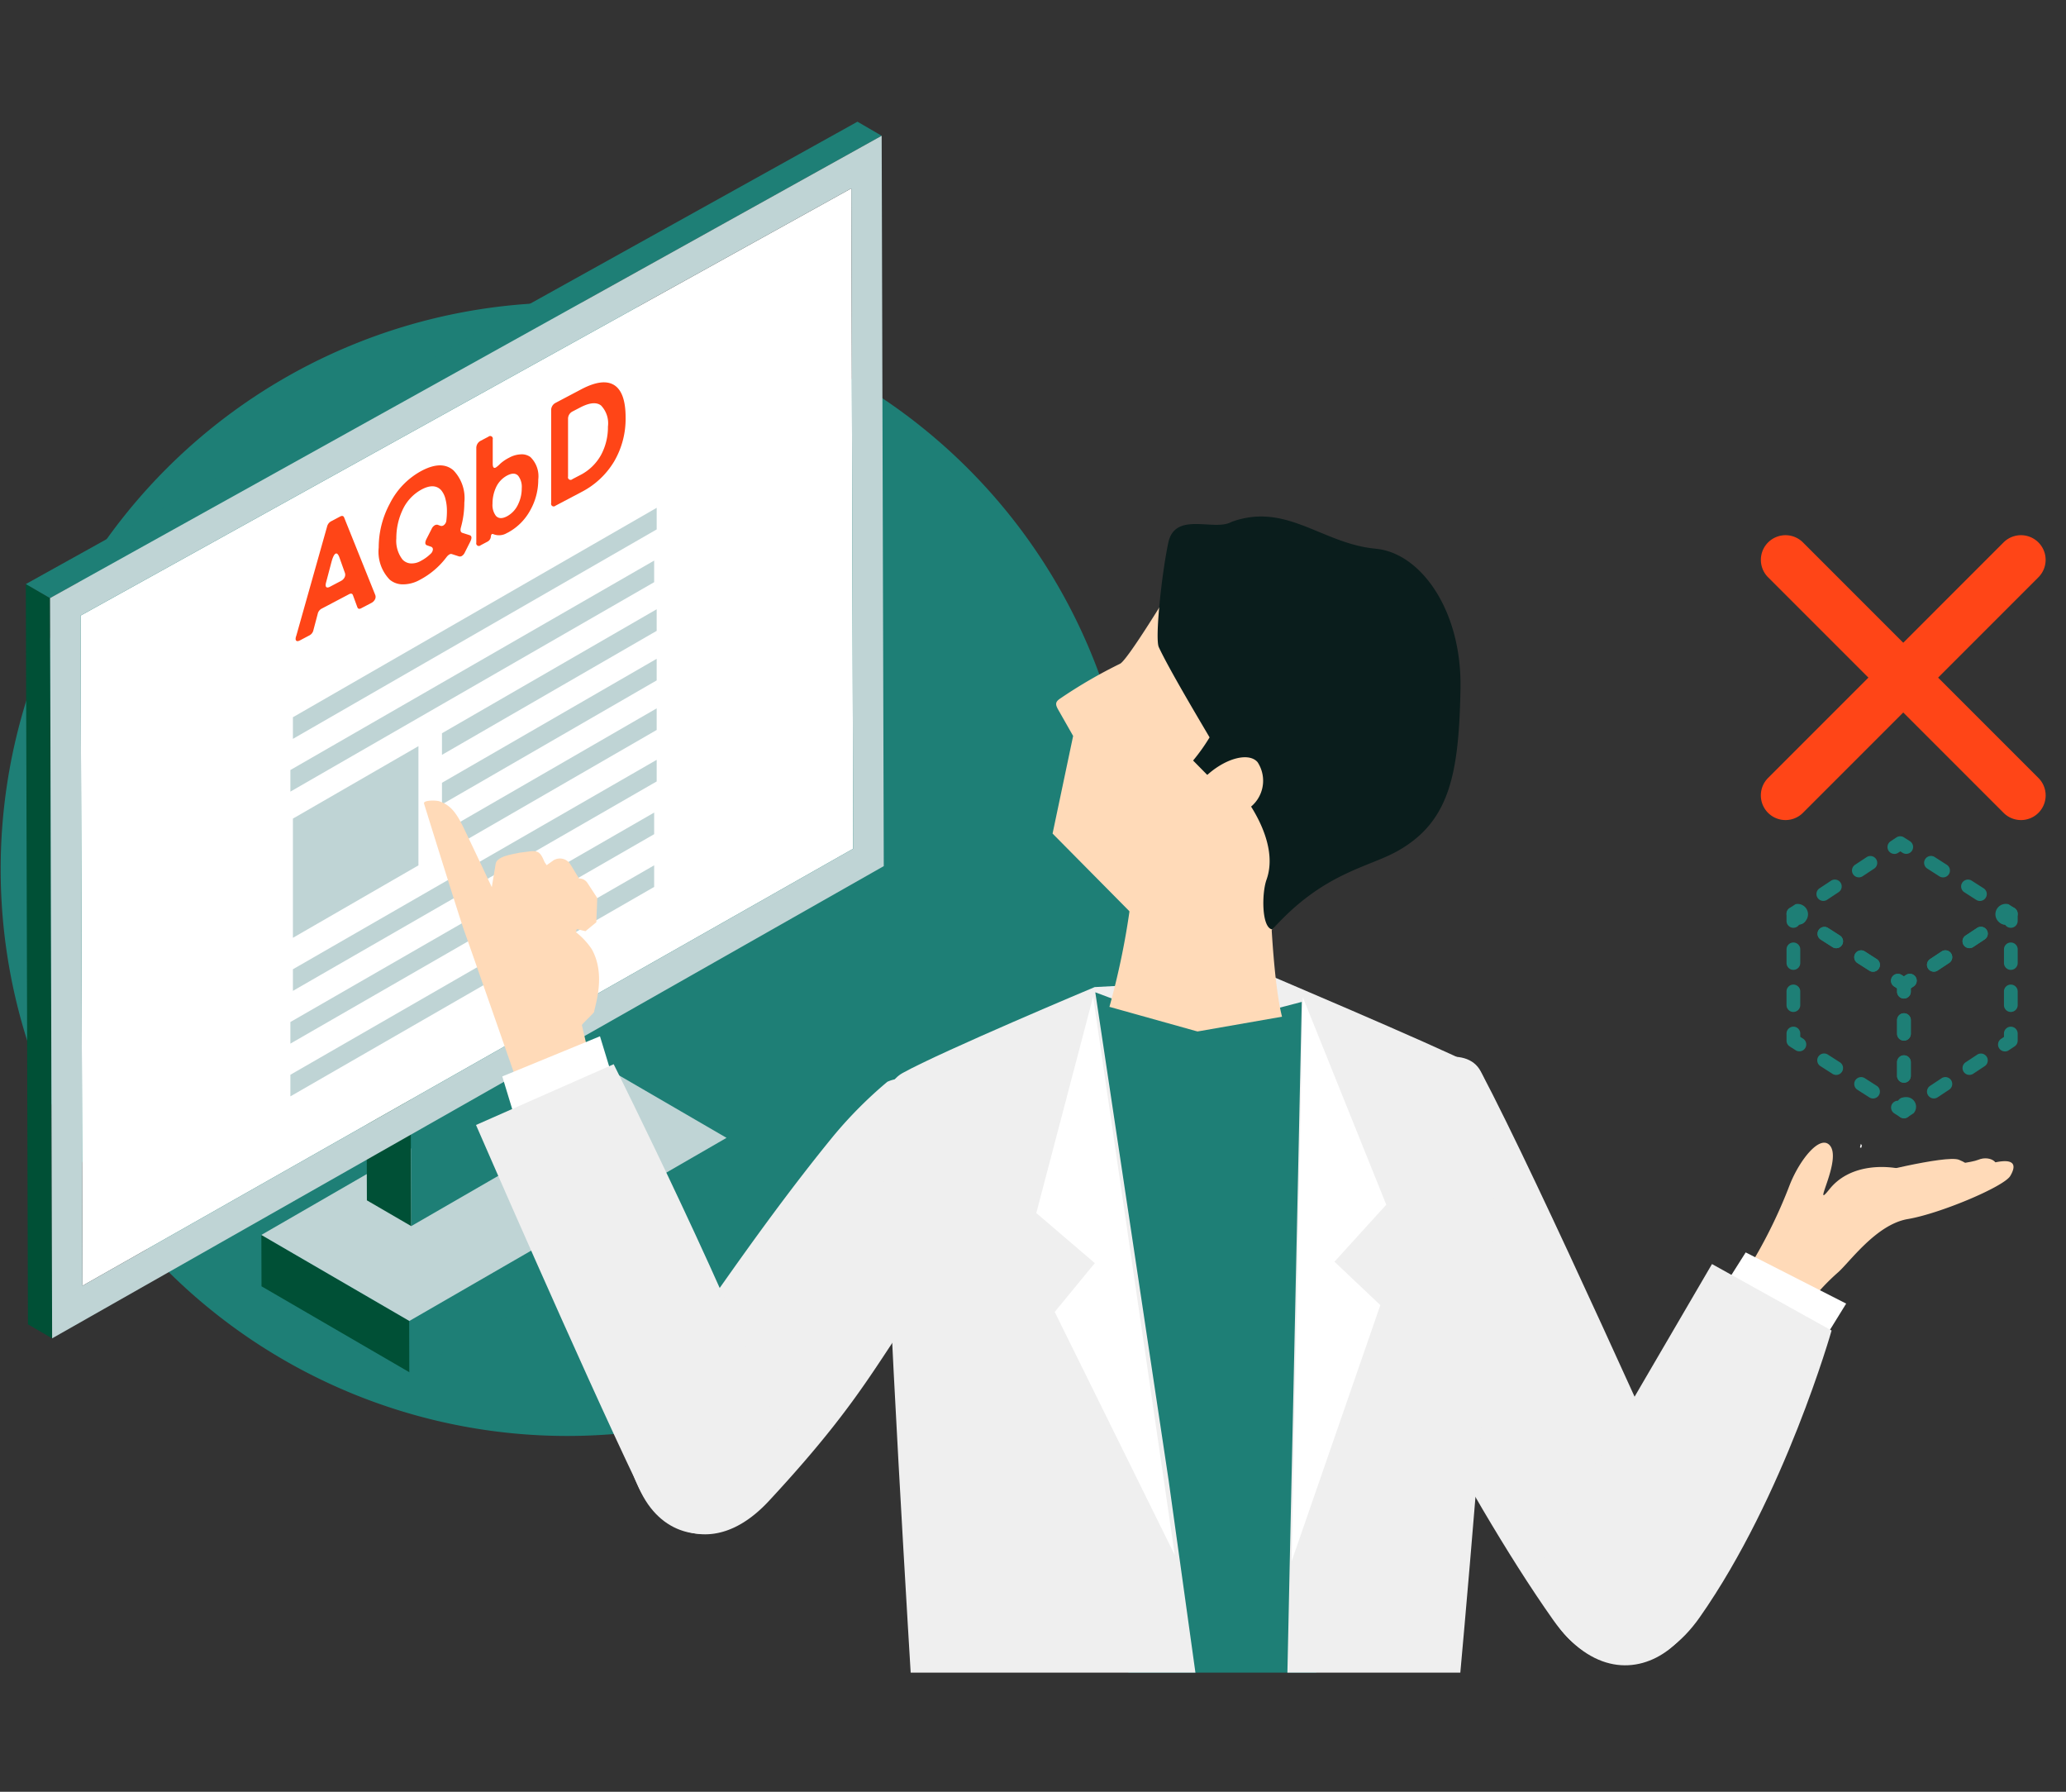 <svg xmlns="http://www.w3.org/2000/svg" xmlns:xlink="http://www.w3.org/1999/xlink" width="158" height="137" viewBox="0 0 158 137"><rect x="0" y="0" width="158" height="137" fill="#333333" stroke="none"/><defs><clipPath id="a"><rect width="158" height="118.783" fill="none"/></clipPath></defs><g transform="translate(-221 -4069.001)"><rect width="154" height="137" transform="translate(223.03 4069.001)" fill="none"/><g transform="translate(221 4078.108)"><g transform="translate(0 0.001)" clip-path="url(#a)"><path d="M86.8,80.517A43.332,43.332,0,1,1,43.468,37.185,43.332,43.332,0,0,1,86.8,80.517" transform="translate(-0.085 -23.163)" fill="#1e7f76"/><path d="M222,176l7.866,3.392,8.349-2.638.754,53.169-14.329-.377Z" transform="translate(-138.286 -109.633)" fill="#1e7f76"/><path d="M53.007,226.249l.011,3.927,11.319,6.578-.011-3.927Z" transform="translate(-33.019 -140.933)" fill="#005036"/><path d="M83.025,220.559l.011,3.927,24.256-14-.011-3.927Z" transform="translate(-51.717 -128.666)" fill="#1e7f76"/><path d="M53.007,203.115l11.319,6.578,24.256-14-11.319-6.578Z" transform="translate(-33.019 -117.8)" fill="#bfd4d5"/><path d="M77.674,176.268,74.279,174.3l.048,16.942,3.395,1.973Z" transform="translate(-46.269 -108.571)" fill="#005036"/><path d="M88.8,159.235,85.4,157.262l-11.125,6.423,3.395,1.973Z" transform="translate(-46.269 -97.961)" fill="#808a9b"/><path d="M83.282,168.917l.048,16.942,11.125-6.423-.048-16.942Z" transform="translate(-51.877 -101.22)" fill="#1e7f76"/><path d="M16.347,46.709l.145,51.241L75.433,64.532l-.145-50.487Z" transform="translate(-10.183 -8.749)" fill="#fff"/><path d="M7.091,95.353,5.24,94.277l.161,56.6,1.852,1.076Z" transform="translate(-3.264 -58.727)" fill="#005036"/><path d="M70.691,1.6,68.839.524,5.24,35.877l1.852,1.076Z" transform="translate(-3.264 -0.327)" fill="#1e7f76"/><path d="M73.91,59.221l-63.6,36.107-.161-56.6L73.75,3.378ZM12.632,91.306,71.574,57.887,71.428,7.4,12.487,40.064l.145,51.241" transform="translate(-6.323 -2.105)" fill="#bfd4d5"/><path d="M59.405,94.829l27.82-16.014v1.652L59.405,96.482Z" transform="translate(-37.004 -49.096)" fill="#bfd4d5"/><path d="M58.894,105.526l27.82-16.014v1.652l-27.82,16.014Z" transform="translate(-36.686 -55.758)" fill="#bfd4d5"/><path d="M59.405,145.929l27.82-16.014v1.652l-27.82,16.014Z" transform="translate(-37.004 -80.926)" fill="#bfd4d5"/><path d="M58.894,156.625l27.82-16.014v1.652l-27.82,16.014Z" transform="translate(-36.686 -87.589)" fill="#bfd4d5"/><path d="M58.894,167.321l27.82-16.014v1.652l-27.82,16.014Z" transform="translate(-36.686 -94.252)" fill="#bfd4d5"/><path d="M89.634,108.861l16.421-9.481v1.652l-16.421,9.481Z" transform="translate(-55.834 -61.905)" fill="#bfd4d5"/><path d="M89.634,118.909l16.421-9.481v1.652l-16.421,9.481Z" transform="translate(-55.834 -68.165)" fill="#bfd4d5"/><path d="M89.634,128.958l16.421-9.481v1.652L89.634,130.61Z" transform="translate(-55.834 -74.424)" fill="#bfd4d5"/><path d="M59.405,132.682l9.6-5.54v9.115l-9.6,5.54Z" transform="translate(-37.004 -79.199)" fill="#bfd4d5"/><path d="M60.005,89.655l2.365-8.383a.619.619,0,0,1,.308-.4l.686-.362q.229-.12.308.073l2.365,5.887a.42.42,0,0,1,0,.362.637.637,0,0,1-.293.29l-.765.4q-.229.12-.3-.09l-.328-.894q-.07-.211-.3-.09l-2.1,1.106a.589.589,0,0,0-.3.4l-.328,1.24a.587.587,0,0,1-.3.4l-.725.383q-.209.11-.293.02c-.057-.06-.058-.179,0-.356M62.6,85.871l.825-.435a.625.625,0,0,0,.283-.279.444.444,0,0,0,.015-.362l-.408-1.145q-.139-.387-.3-.3t-.308.623l-.417,1.58c-.047.175-.041.29.015.346s.154.048.293-.026" transform="translate(-37.354 -50.123)" fill="#ff4517"/><path d="M81.993,77.216a6.1,6.1,0,0,1-2.057,1.748,2.631,2.631,0,0,1-1.267.337,1.555,1.555,0,0,1-1.019-.356,3.061,3.061,0,0,1-.845-2.453,7.089,7.089,0,0,1,.854-3.372,5.781,5.781,0,0,1,2.425-2.5q1.54-.813,2.435-.038a3.059,3.059,0,0,1,.835,2.459,7.056,7.056,0,0,1-.268,1.928q-.079.323.109.392l.557.178q.258.077.06.486l-.417.827a.618.618,0,0,1-.229.278.3.3,0,0,1-.229.031l-.527-.171a.216.216,0,0,0-.194.023.693.693,0,0,0-.224.208m-2.768.477a1.394,1.394,0,0,0,.8-.189,3.159,3.159,0,0,0,.75-.542.5.5,0,0,0,.174-.328.205.205,0,0,0-.144-.216l-.288-.1q-.258-.077-.06-.486l.4-.782a.584.584,0,0,1,.229-.267.32.32,0,0,1,.229-.042l.2.075a.284.284,0,0,0,.229-.019.5.5,0,0,0,.239-.407,5.822,5.822,0,0,0,.04-.74,3.526,3.526,0,0,0-.109-.869,1.655,1.655,0,0,0-.338-.693q-.527-.553-1.481-.05A3.382,3.382,0,0,0,78.6,73.678a5.042,5.042,0,0,0-.447,2.1,2.339,2.339,0,0,0,.467,1.619.93.93,0,0,0,.6.3" transform="translate(-47.843 -43.729)" fill="#ff4517"/><path d="M98.963,71.669a1.166,1.166,0,0,1-1.063.1c-.106-.049-.169.011-.189.179a.476.476,0,0,1-.258.394l-.527.278a.2.2,0,0,1-.328-.2V65.175a.621.621,0,0,1,.328-.544l.6-.314a.2.2,0,0,1,.328.2v1.865q0,.416.239.29a2.1,2.1,0,0,0,.323-.277,3.1,3.1,0,0,1,.7-.476,2.024,2.024,0,0,1,.894-.253,1.116,1.116,0,0,1,.726.207,2.048,2.048,0,0,1,.6,1.719,4.753,4.753,0,0,1-.617,2.359,4.214,4.214,0,0,1-1.749,1.721m-.02-1.271a1.971,1.971,0,0,0,.855-.934,2.752,2.752,0,0,0,.268-1.209,1.389,1.389,0,0,0-.268-.948q-.288-.32-.855-.021a1.945,1.945,0,0,0-.854.923,2.949,2.949,0,0,0-.258,1.226,1.38,1.38,0,0,0,.258.931q.3.326.854.032" transform="translate(-60.172 -40.035)" fill="#ff4517"/><path d="M111.777,62.616V55.492a.623.623,0,0,1,.328-.544l1.968-1.038q1.69-.891,2.564-.3.835.571.834,2.453a6.458,6.458,0,0,1-.879,3.363,6.235,6.235,0,0,1-2.519,2.346l-1.968,1.038a.2.2,0,0,1-.328-.2m1.62-1.832.576-.3a3.784,3.784,0,0,0,1.62-1.552,4.489,4.489,0,0,0,.527-2.171,1.968,1.968,0,0,0-.527-1.61q-.527-.413-1.62.164l-.576.3a.622.622,0,0,0-.328.544v4.427a.2.2,0,0,0,.328.2" transform="translate(-69.627 -33.248)" fill="#ff4517"/><path d="M95.832,142.778l-.473.337-.157-.232-.088-.2c-.26-.586-.469-.7-1.1-.616l-.723.092c-.586.134-1.73.267-1.833.857l-.275,1.66-.019.115-.023-.046c-.215-.457-1.947-4.126-2.244-4.717-.6-1.2-1.087-1.56-1.727-1.793-.274-.1-1.275-.1-1.188.173.673,2.164,2.8,8.989,3.074,9.733.238.655,2.584,7.363,3.8,10.849a12.751,12.751,0,0,0,3.816,1.337c1.345-.16.7.8,2.391-.23a20.308,20.308,0,0,0-.562-2.844l-.449-1.912c0-.065.919-.932.928-.985.13-.686.9-2.919-.177-4.83a5.608,5.608,0,0,0-1.2-1.286l.059-.24.665.162.831-.683.072-1.855-.752-1.152a.753.753,0,0,0-.653-.34l0-.014-.65-1.066a.94.94,0,0,0-1.345-.275" transform="translate(-53.553 -86.07)" fill="#ffdab8"/><path d="M147.1,194.834a32.579,32.579,0,0,0-4.085,4.1c-6.548,8-11.715,16.328-14.364,19.349-4.475,5.1,2.42,16.116,9.406,8.588,8.289-8.932,8.381-11.389,14.351-18.963,3.342-4.239-1.087-15.042-5.308-13.078" transform="translate(-79.251 -121.218)" fill="#efefef"/><path d="M110.454,189.625l-1.116-3.656-7.472,3.071,1.257,4.129Z" transform="translate(-63.454 -115.843)" fill="#fff" fill-rule="evenodd"/><path d="M108.854,223.7c3.086,7.736,12.957,2.431,10.8-3.994-2.939-8.752-12.588-28.073-12.588-28.073L96.537,196.28s8.082,18.593,12.317,27.42" transform="translate(-60.134 -119.371)" fill="#efefef"/><path d="M296.648,226.946c-2.124-4.617-12.1-27.039-16.679-35.718-2.18-4.129-14.764,4-11.88,10.438,2.121,4.743,10.366,21.537,17.425,31.514,5.866,8.291,13.938-.135,11.134-6.234" transform="translate(-166.729 -118.42)" fill="#efefef"/><path d="M377.365,207.908l-.076-.133-.069.267.089.046Z" transform="translate(-234.975 -129.425)" fill="#fff"/><path d="M354,217.523l5.07,2.042a16.854,16.854,0,0,1,1.959-2.059c.886-.745,2.938-3.707,5.385-4.119s7.344-2.471,7.834-3.295.451-1.569-1.958-.824a10.654,10.654,0,0,1-5.875.412c-1.81-.508-4.5-.454-6,1.432-1.447,1.808,1.055-2.339,0-3.394-.754-.754-2.263,1.131-3.017,3.017A38.027,38.027,0,0,1,354,217.523" transform="translate(-220.511 -129.285)" fill="#ffdab8"/><path d="M381.5,212.48c-.489,0,.49-.824.49-.824s5.875-.412,6.854-.824,1.959.412.979.824Z" transform="translate(-237.556 -131.261)" fill="#ffdab8"/><path d="M377.833,212.145s6.365-1.647,7.344-1.236.49.412,0,.824-7.344.412-7.344.412" transform="translate(-235.357 -131.337)" fill="#ffdab8"/><path d="M345.949,234.611,349,229.792l7.684,3.914-4.169,6.749Z" transform="translate(-215.496 -143.14)" fill="#fff"/><path d="M313.432,253.365c1.994-3.607,12.3-21.211,12.3-21.211l9.146,5.082s-3.583,12.65-10.074,21.913c-5.828,8.318-14.622.09-11.375-5.785" transform="translate(-194.805 -144.612)" fill="#efefef"/><path d="M202.813,227.755c-2.75,0-21.871.428-21.871.428s-2.2-35.88-1.837-37.422c0,0-1.962-8.663,1.1-10.359s14.692-6.572,14.692-6.572l2.831-.152,9.579-1.161s13.678,5.789,16.529,7.255,1.154,16.588,1.154,16.59c.48,1.393-2.23,31.015-2.23,31.015s-10.577.377-13.156.377l1.131-52.792-8.147,2.129-7.643-2.862,5.608,37.311Z" transform="translate(-111.181 -107.464)" fill="#efefef"/><path d="M237.238,152.115s.179,7.285.96,10.386l-6.464,1.13L225,161.747a57.906,57.906,0,0,0,1.775-9.206c.351-3.884,10.463-.426,10.463-.426" transform="translate(-140.155 -93.871)" fill="#ffdab8"/><path d="M213.469,109.5l5.9,5.962.044,2.714s5.817.939,9.585.232c.762-.945,1.5-1.87,2.092-2.609,1.578-1.967,7.888-5.6,7.888-5.6s2.766-10.36,1.829-11.112-9.341-11-9.341-11l-9.107,2.941s-3.166,5.227-3.732,5.489a37,37,0,0,0-4.59,2.668c-.373.251-.36.451-.138.842l1.142,2.009Z" transform="translate(-132.972 -54.873)" fill="#ffdab8"/><path d="M251.46,83.038c-4.109-.369-6.827-3.587-11.04-2.046-1.316.746-4.316-.852-4.83,1.6s-1.024,7.319-.723,7.972c.782,1.7,3.383,6.04,3.883,6.9a14.531,14.531,0,0,1-1.26,1.771l1.182,1.2s1.8-.772,3.071-1.214c1.27-.427-.618,2.414-.618,2.414s3.083,3.631,1.978,6.716c-.369,1.029-.385,3.7.452,3.8,3.861-4.33,7.309-4.73,9.545-5.982,3.991-2.235,4.726-5.836,4.839-12.476.1-5.979-3.068-10.344-6.479-10.65" transform="translate(-146.246 -50.192)" fill="#0a1d1c"/><path d="M245.408,133.326c-1.424,1.225-3.815,1.617-4.452.877s0-2.334,1.426-3.559,3.095-1.617,3.732-.877a2.584,2.584,0,0,1-.706,3.559" transform="translate(-149.941 -80.601)" fill="#ffdab8"/><path d="M220.759,220.655l-9.184-18.6,3.066-3.731-4.475-3.83,4.347-16.536Z" transform="translate(-130.914 -110.853)" fill="#fff"/><path d="M261.94,221.2l6.788-19.6-3.508-3.318,3.961-4.359-6.38-15.861Z" transform="translate(-163.165 -110.919)" fill="#fff"/><path d="M384.51,199.959a.52.52,0,0,1-.283-.083l-.457-.292a.525.525,0,0,1-.16-.725.537.537,0,0,1,.451-.242.525.525,0,0,1,.973.275v.542a.525.525,0,0,1-.525.525" transform="translate(-238.904 -123.565)" fill="#1e7f76"/><path d="M372.838,192.905a.523.523,0,0,1-.283-.083l-.913-.584a.525.525,0,0,1,.566-.885l.913.584a.525.525,0,0,1-.284.967m-2.818-1.8a.518.518,0,0,1-.283-.083l-.913-.584a.525.525,0,1,1,.566-.884l.913.584a.525.525,0,0,1-.284.967" transform="translate(-229.594 -118.022)" fill="#1e7f76"/><path d="M363.3,185.909a.521.521,0,0,1-.282-.083l-.457-.292a.526.526,0,0,1-.242-.443v-.542a.525.525,0,1,1,1.051,0v.254l.215.137a.525.525,0,0,1-.283.968" transform="translate(-225.692 -114.632)" fill="#1e7f76"/><path d="M362.843,172.269a.525.525,0,0,1-.525-.525V170.7a.525.525,0,0,1,1.051,0v1.043a.525.525,0,0,1-.525.525m0-3.218a.525.525,0,0,1-.525-.525v-1.042a.525.525,0,1,1,1.051,0v1.042a.525.525,0,0,1-.525.525" transform="translate(-225.692 -104.001)" fill="#1e7f76"/><path d="M362.843,161.346a.525.525,0,0,1-.525-.525v-.542a.525.525,0,0,1,.808-.443l.457.292a.525.525,0,0,1,.16.725.561.561,0,0,1-.452.242.525.525,0,0,1-.448.25" transform="translate(-225.692 -99.513)" fill="#1e7f76"/><path d="M372.838,167.2a.523.523,0,0,1-.283-.083l-.913-.584a.525.525,0,0,1,.566-.885l.913.584a.525.525,0,0,1-.284.967m-2.818-1.8a.518.518,0,0,1-.283-.083l-.913-.584a.525.525,0,0,1,.566-.884l.913.584a.525.525,0,0,1-.284.967" transform="translate(-229.594 -102.008)" fill="#1e7f76"/><path d="M384.51,175.205a.525.525,0,0,1-.525-.525v-.255l-.215-.138a.525.525,0,1,1,.566-.884l.457.292a.526.526,0,0,1,.242.442v.542a.525.525,0,0,1-.525.525" transform="translate(-238.904 -107.964)" fill="#1e7f76"/><path d="M385.264,186.612a.525.525,0,0,1-.525-.525v-1.042a.525.525,0,1,1,1.051,0v1.042a.525.525,0,0,1-.525.525m0-3.217a.525.525,0,0,1-.525-.525v-1.042a.525.525,0,1,1,1.051,0v1.042a.525.525,0,0,1-.525.525" transform="translate(-239.658 -112.936)" fill="#1e7f76"/><path d="M384.51,174.652a.524.524,0,0,1-.283-.083l-.457-.292a.525.525,0,1,1,.566-.885l.169.108.167-.11a.525.525,0,0,1,.58.876l-.452.3a.525.525,0,0,1-.29.087" transform="translate(-238.904 -107.952)" fill="#1e7f76"/><path d="M372.838,167.2a.523.523,0,0,1-.283-.083l-.913-.584a.525.525,0,0,1,.566-.885l.913.584a.525.525,0,0,1-.284.967m-2.818-1.8a.518.518,0,0,1-.283-.083l-.913-.584a.525.525,0,0,1,.566-.884l.913.584a.525.525,0,0,1-.284.967" transform="translate(-229.594 -102.008)" fill="#1e7f76"/><path d="M363.3,160.6a.521.521,0,0,1-.282-.083l-.457-.292a.525.525,0,0,1-.007-.881l.452-.3a.791.791,0,1,1,.294,1.554" transform="translate(-225.692 -99.018)" fill="#1e7f76"/><path d="M368.914,152.855a.525.525,0,0,1-.29-.963l.88-.582a.525.525,0,1,1,.58.876l-.88.582a.521.521,0,0,1-.289.087m2.717-1.8a.525.525,0,0,1-.29-.963l.88-.582a.525.525,0,0,1,.58.876l-.88.582a.522.522,0,0,1-.29.087" transform="translate(-229.473 -93.079)" fill="#1e7f76"/><path d="M383.322,146.761a.525.525,0,0,1-.29-.963l.452-.3a.526.526,0,0,1,.572,0l.457.292a.525.525,0,0,1-.566.885l-.169-.108-.167.11a.521.521,0,0,1-.29.087" transform="translate(-238.448 -90.579)" fill="#1e7f76"/><path d="M394.514,152.854a.522.522,0,0,1-.283-.083l-.913-.584a.525.525,0,1,1,.566-.885l.913.584a.525.525,0,0,1-.284.967m-2.818-1.8a.519.519,0,0,1-.283-.083l-.913-.584a.525.525,0,1,1,.566-.884l.913.584a.525.525,0,0,1-.284.967" transform="translate(-243.096 -93.074)" fill="#1e7f76"/><path d="M405.734,160.619a.795.795,0,1,1,.278-1.559l.457.292a.525.525,0,0,1,.007.881l-.452.3a.526.526,0,0,1-.29.087" transform="translate(-252.406 -99.029)" fill="#1e7f76"/><path d="M391.334,167.2a.525.525,0,0,1-.29-.963l.88-.583a.525.525,0,1,1,.58.876l-.88.583a.52.52,0,0,1-.289.087m2.717-1.8a.525.525,0,0,1-.29-.963l.88-.582a.525.525,0,0,1,.58.876l-.88.582a.522.522,0,0,1-.29.087" transform="translate(-243.439 -102.013)" fill="#1e7f76"/><path d="M405.742,185.915a.525.525,0,0,1-.29-.963l.217-.143v-.259a.525.525,0,1,1,1.05,0v.542a.526.526,0,0,1-.235.439l-.452.3a.526.526,0,0,1-.29.087" transform="translate(-252.414 -114.631)" fill="#1e7f76"/><path d="M391.334,192.907a.525.525,0,0,1-.29-.963l.88-.583a.525.525,0,1,1,.58.876l-.88.583a.52.52,0,0,1-.289.087m2.717-1.8a.525.525,0,0,1-.29-.963l.88-.582a.525.525,0,0,1,.58.876l-.88.582a.522.522,0,0,1-.29.087" transform="translate(-243.439 -118.027)" fill="#1e7f76"/><path d="M385.264,199.959a.526.526,0,0,1-.525-.525v-.542a.739.739,0,1,1,1.267.681l-.452.3a.524.524,0,0,1-.29.087" transform="translate(-239.658 -123.565)" fill="#1e7f76"/><path d="M385.264,186.612a.525.525,0,0,1-.525-.525v-1.043a.525.525,0,1,1,1.051,0v1.043a.525.525,0,0,1-.525.525m0-3.218a.525.525,0,0,1-.525-.525v-1.042a.525.525,0,1,1,1.051,0v1.042a.525.525,0,0,1-.525.525" transform="translate(-239.658 -112.936)" fill="#1e7f76"/><path d="M385.264,175.194a.525.525,0,0,1-.525-.525v-.542a.525.525,0,0,1,.235-.438l.452-.3a.525.525,0,0,1,.58.876l-.216.143v.26a.525.525,0,0,1-.525.525" transform="translate(-239.658 -107.953)" fill="#1e7f76"/><path d="M391.334,167.2a.525.525,0,0,1-.29-.963l.88-.582a.525.525,0,1,1,.58.876l-.88.582a.52.52,0,0,1-.289.087m2.717-1.8a.525.525,0,0,1-.29-.963l.88-.582a.525.525,0,0,1,.58.876l-.88.582a.522.522,0,0,1-.29.087" transform="translate(-243.439 -102.013)" fill="#1e7f76"/><path d="M406.194,161.345a.524.524,0,0,1-.443-.243.542.542,0,0,1-.447-.235.526.526,0,0,1,.148-.728l.452-.3a.526.526,0,0,1,.815.438v.542a.525.525,0,0,1-.525.525" transform="translate(-252.414 -99.512)" fill="#1e7f76"/><path d="M406.941,172.269a.525.525,0,0,1-.525-.525V170.7a.525.525,0,1,1,1.051,0v1.042a.525.525,0,0,1-.525.525m0-3.217a.525.525,0,0,1-.525-.525v-1.042a.525.525,0,1,1,1.051,0v1.042a.525.525,0,0,1-.525.525" transform="translate(-253.161 -104.001)" fill="#1e7f76"/><path d="M377.011,106.146a1.878,1.878,0,0,1-1.333-.552l-18.009-18.01a1.885,1.885,0,0,1,2.666-2.666l18.009,18.01a1.885,1.885,0,0,1-1.333,3.218" transform="translate(-222.452 -52.552)" fill="#ff4517"/><path d="M359,106.146a1.885,1.885,0,0,1-1.333-3.218l18.009-18.01a1.885,1.885,0,0,1,2.666,2.666l-18.009,18.01a1.878,1.878,0,0,1-1.333.552" transform="translate(-222.452 -52.552)" fill="#ff4517"/></g></g></g></svg>